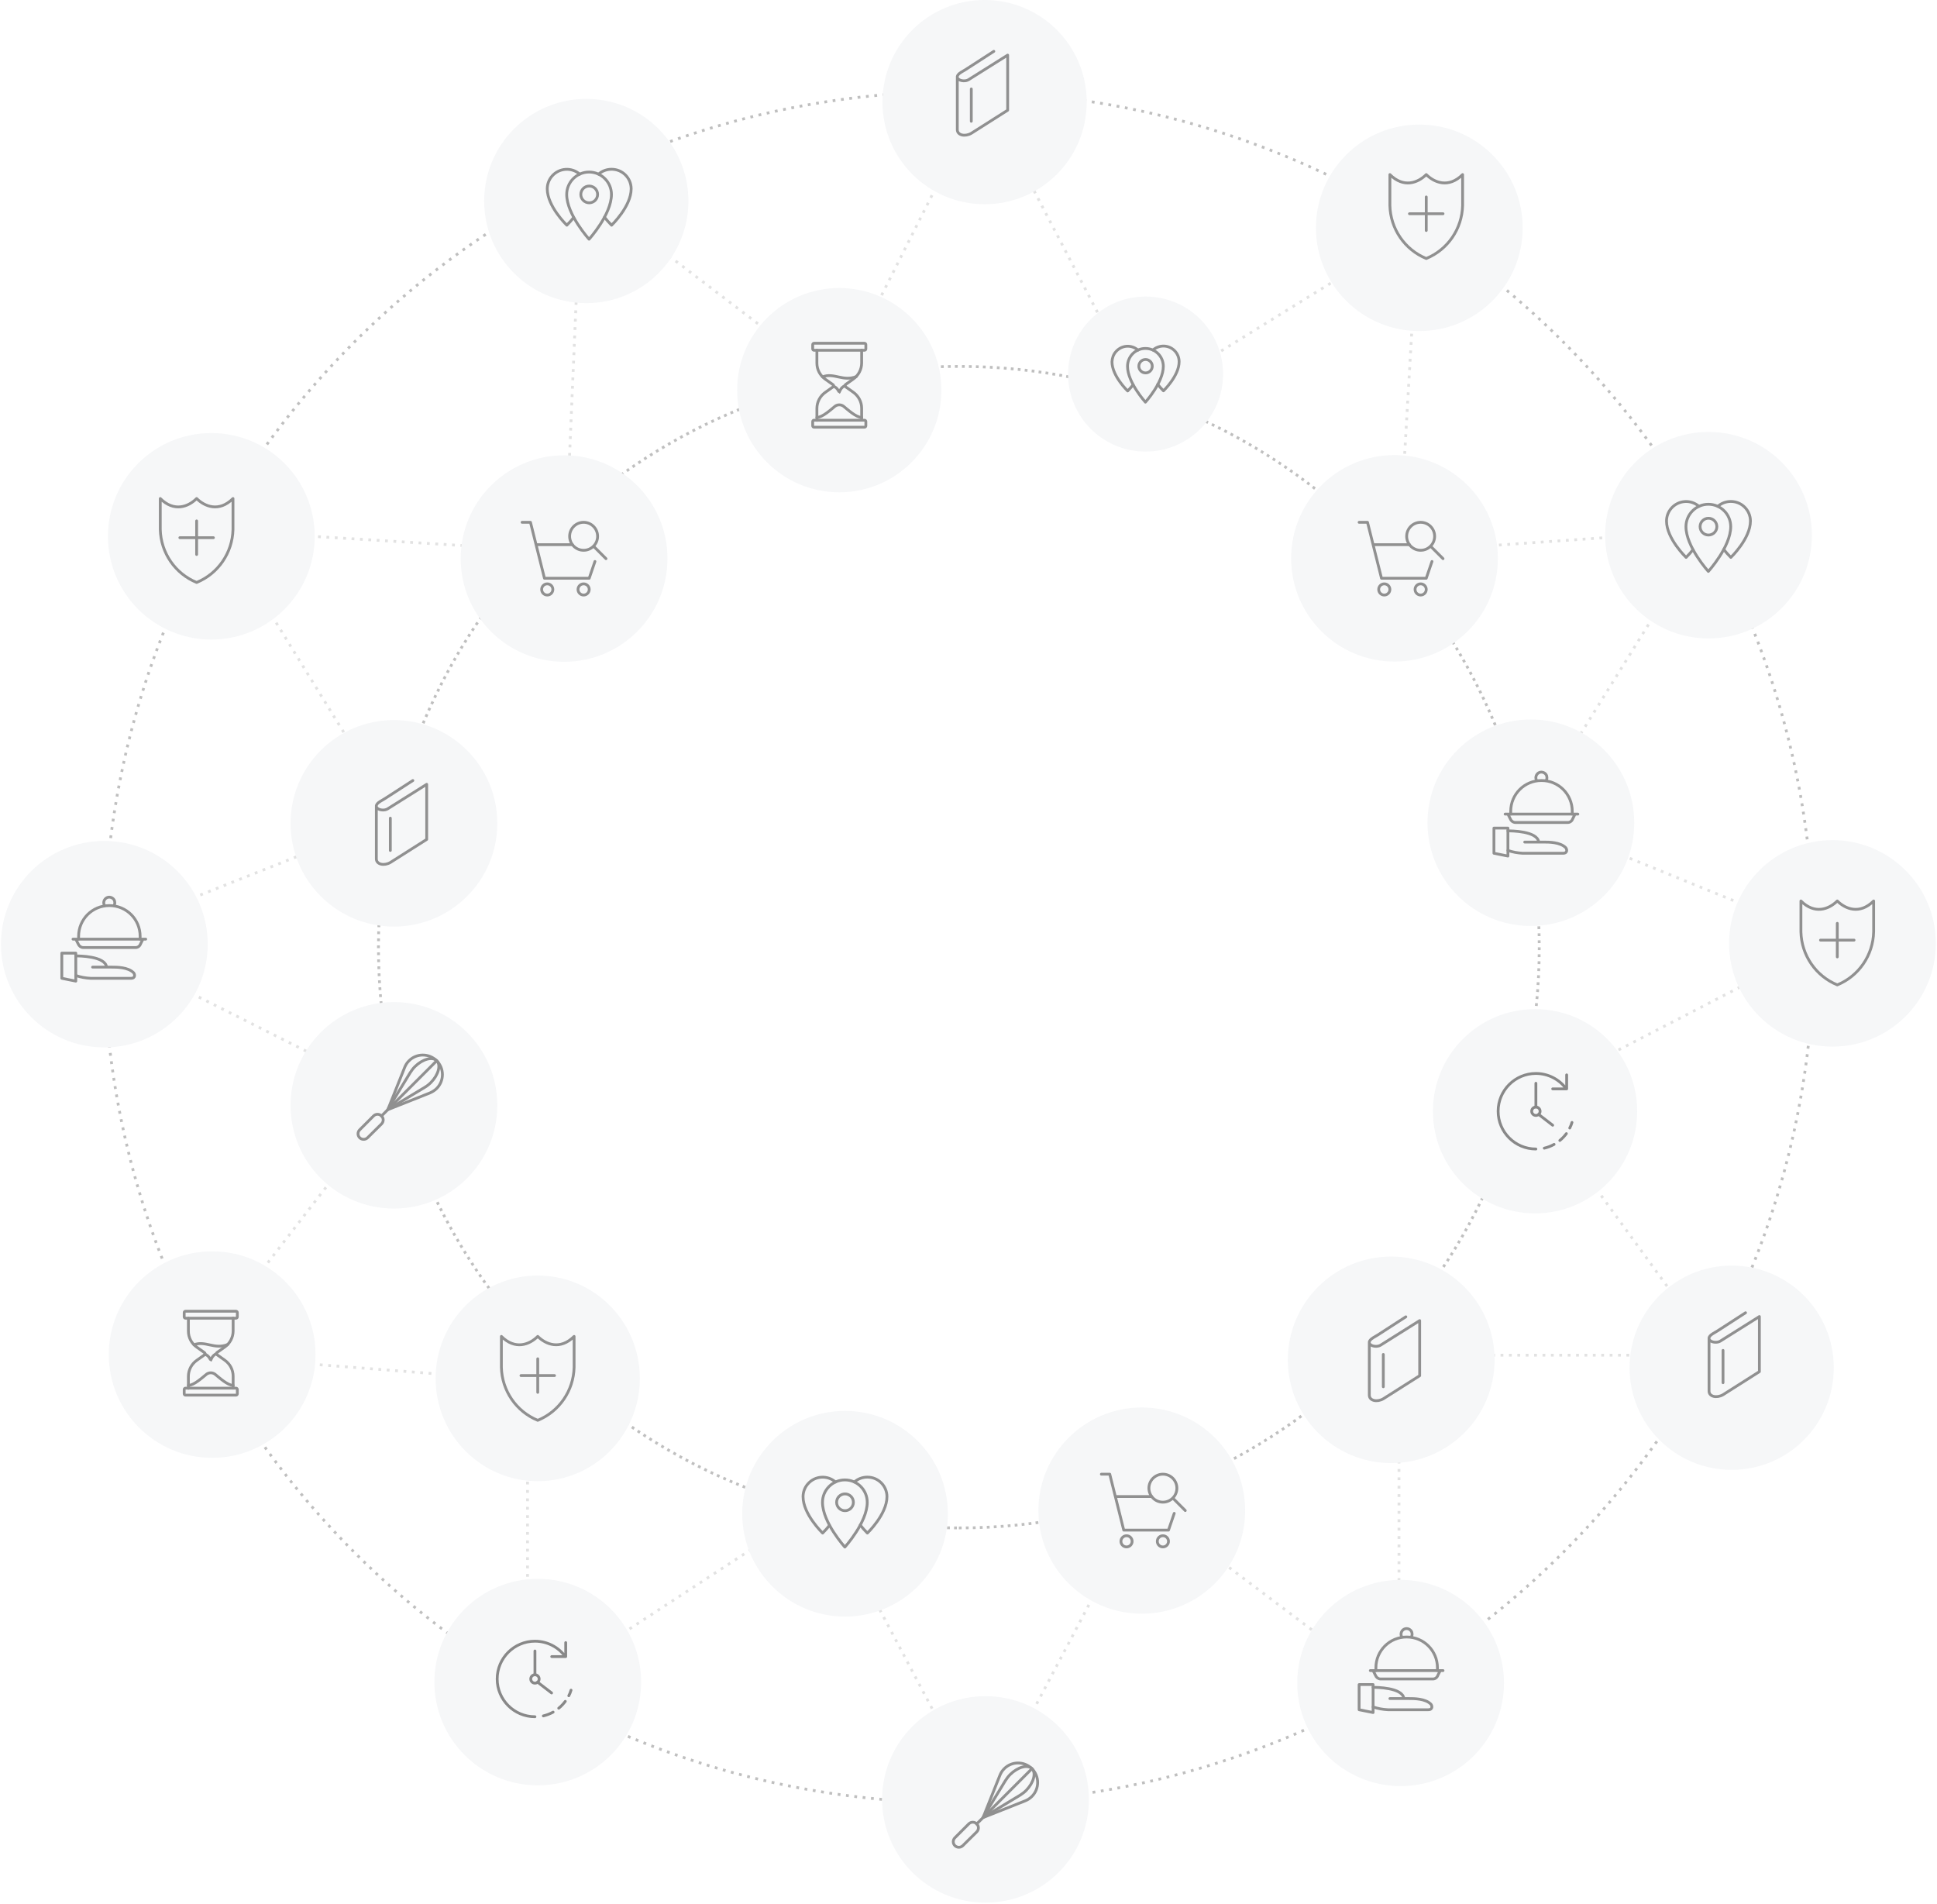 <?xml version="1.0" encoding="utf-8"?>
<!-- Generator: Adobe Illustrator 22.1.0, SVG Export Plug-In . SVG Version: 6.00 Build 0)  -->
<svg version="1.1" id="Ebene_1" xmlns="http://www.w3.org/2000/svg" xmlns:xlink="http://www.w3.org/1999/xlink" x="0px" y="0px"
	 viewBox="0 0 1385 1361" style="enable-background:new 0 0 1385 1361;" xml:space="preserve">
<style type="text/css">
	.st0{opacity:0.499;}
	.st1{opacity:0.451;fill:none;stroke:#7F7F7F;stroke-width:2;stroke-dasharray:2,4;enable-background:new    ;}
	.st2{fill:none;stroke:#7F7F7F;stroke-width:2;stroke-dasharray:2,3;}
	.st3{fill:none;stroke:#7F7F7F;stroke-width:2;stroke-dasharray:2,4;}
	.st4{fill:#ECEEF1;}
	.st5{fill:none;stroke:#111111;stroke-width:2;stroke-linecap:round;stroke-linejoin:round;stroke-miterlimit:10;}
	.st6{fill:none;}
	.st7{filter:url(#Adobe_OpacityMaskFilter);}
	.st8{fill:#FFFFFF;}
	.st9{mask:url(#mask-8_1_);}
	.st10{fill:none;stroke:#1F1F1F;stroke-width:1.654;}
	.st11{fill:none;stroke:#1F1F1F;stroke-width:1.654;stroke-linecap:square;stroke-linejoin:round;stroke-dasharray:1.654,3.308;}
	.st12{fill:none;stroke:#202020;stroke-width:2;stroke-linecap:round;stroke-linejoin:round;}
	.st13{fill:none;stroke:#202020;stroke-width:2;stroke-linecap:round;stroke-linejoin:round;stroke-miterlimit:10;}
</style>
<title>Illustration</title>
<desc>Created with Sketch.</desc>
<g id="Marketing-Pages" class="st0">
	<g id="Experience-v2" transform="translate(-28, -6411)">
		<g id="_x30_4_x5F_" transform="translate(0, 6411)">
			<g id="Illustration" transform="translate(14, 0)">
				<g id="icon-device-dashboard_x2F_printer" transform="translate(75.6, 65.431)">
					<g id="icon">
						<path id="Path-108" class="st1" d="M315.6,921.8v224.9l211.3-138l114.5,216.4l114.2-216.4l183.1,138V903.4h227.6l-134.7-185.1
							l215.8-111.6l-215.8-87.9l127.2-204.9l-220.1,15.3l13.4-230.7L755.6,220.1L641.5,1.4L536.8,209l-183-139.4l-11.1,259.5
							L95.3,313.9l126.3,204.9L0,606.8l221.6,111.6L78.9,903.4L315.6,921.8z"/>
						<path id="Oval-10" class="st2" d="M624,1026.9c229.2,0,415-185.9,415-415.2S853.1,196.5,624,196.5S209,382.4,209,611.7
							S394.8,1026.9,624,1026.9z"/>
						<path id="Oval-10-Copy" class="st3" d="M624,1223.4c337.6,0,611.4-273.9,611.4-611.7S961.6,0,624,0S12.6,273.9,12.6,611.7
							S286.3,1223.4,624,1223.4z"/>
						<g id="printer" transform="translate(963, 656)">
							<circle id="Oval-9" class="st4" cx="73" cy="73" r="73"/>
							<g>
								<path class="st5" d="M95.6,47v10h-10 M73.6,100c-14.9,0-27-12.1-27-27c0-14.9,12.1-27,27-27c8.6,0,16.7,4.1,21.7,11
									 M86.6,96.7c-2.2,1.2-4.5,2.1-7,2.7 M95.4,89c-1.4,1.8-2.9,3.5-4.7,4.9 M99.4,81c-0.4,1.4-0.9,2.7-1.6,4"/>
								<circle class="st5" cx="73.6" cy="73" r="3"/>
								<path class="st5" d="M75.6,75.3l10,7.7 M73.6,53v17"/>
							</g>
						</g>
					</g>
				</g>
				<g id="icon-device-dashboard_x2F_tv" transform="translate(1156.413, 904.805)">
					<rect id="_x31_60x80" x="0" y="22.5" class="st6" width="177.2" height="88.6"/>
					<g id="icon_1_" transform="translate(22.771, 0)">
						<g id="tv">
							<circle id="Oval-9_1_" class="st4" cx="73" cy="73" r="73"/>
						</g>
					</g>
				</g>
				<g id="icon-device-dashboard_x2F_tv-copy" transform="translate(207, 514.8)">
					<rect id="_x31_60x80_1_" y="32.5" class="st6" width="177.2" height="88.6"/>
					<g id="icon_2_" transform="translate(14.771, 0)">
						<ellipse id="Oval-9_2_" class="st4" cx="73.9" cy="73.8" rx="73.9" ry="73.8"/>
					</g>
				</g>
				<g id="icon-device-dashboard_x2F_tv-copy-3" transform="translate(76.5, 309.6)">
					<rect id="_x31_60x80_2_" y="32.5" class="st6" width="177.2" height="88.6"/>
					<ellipse id="Oval-9_3_" class="st4" cx="88.6" cy="73.8" rx="73.9" ry="73.8"/>
				</g>
				<g id="icon-device-dashboard_x2F_tv-copy-4" transform="translate(0, 601.2)">
					<rect id="_x31_60x80_3_" y="32.5" class="st6" width="177.2" height="88.6"/>
					<ellipse id="Oval-9_4_" class="st4" cx="88.6" cy="73.8" rx="73.9" ry="73.8"/>
				</g>
				<g id="icon-device-dashboard_x2F_tv-copy-5" transform="translate(82.8, 894.6)">
					<rect id="_x31_60x80_4_" x="0" y="32.5" class="st6" width="177.2" height="88.6"/>
					<ellipse id="Oval-9_5_" class="st4" cx="82.9" cy="73.8" rx="73.9" ry="73.8"/>
				</g>
				<g id="icon-device-dashboard_x2F_tv-copy-2" transform="translate(207, 716.4)">
					<rect id="_x31_60x80_5_" y="32.5" class="st6" width="177.2" height="88.6"/>
					<g id="icon_3_" transform="translate(14.771, 0)">
						<ellipse id="Oval-9_6_" class="st4" cx="73.9" cy="73.8" rx="73.9" ry="73.8"/>
					</g>
				</g>
				<g id="icon-device-dashboard_x2F_gamingconsole" transform="translate(920.083, 898.349)">
					<rect id="_x31_60x80_6_" x="0" y="29.5" class="st6" width="177.2" height="88.6"/>
					<g id="icon_4_" transform="translate(14.771, 0)">
						<ellipse id="Oval-9_7_" class="st4" cx="73.9" cy="73.8" rx="73.9" ry="73.8"/>
					</g>
				</g>
				<g id="icon-device-dashboard_x2F_camera-nest" transform="translate(927.172, 1128.731)">
					<rect id="_x31_60x80_7_" x="0" y="29.5" class="st6" width="177.2" height="88.4"/>
					<g id="icon_5_" transform="translate(14.401, 0.737)">
						<ellipse id="Oval-9_8_" class="st4" cx="73.9" cy="73.7" rx="73.9" ry="73.7"/>
					</g>
				</g>
				<g id="icon-device-dashboard_x2F_thermostat-copy" transform="translate(940.171, 89.06)">
					<rect id="_x31_60x80_8_" x="0" y="29.5" class="st6" width="177.2" height="88.6"/>
					<g id="icon_6_" transform="translate(14.771, 0)">
						<ellipse id="Oval-9_9_" class="st4" cx="73.9" cy="73.8" rx="73.9" ry="73.8"/>
					</g>
				</g>
				<g id="icon-device-dashboard_x2F_speaker-google-home-copy" transform="translate(922.446, 325.349)">
					<rect id="_x31_60x80_9_" x="0" y="29.5" class="st6" width="177.2" height="88.6"/>
					<g id="icon_7_" transform="translate(14.771, 0)">
						<ellipse id="Oval-9_10_" class="st4" cx="73.9" cy="73.8" rx="73.9" ry="73.8"/>
					</g>
				</g>
				<g id="icon-device-dashboard_x2F_lightbulb-copy" transform="translate(1146.96, 308.808)">
					<rect id="_x31_60x80_10_" x="0" y="29.5" class="st6" width="177.2" height="88.6"/>
					<g id="icon_8_" transform="translate(14.771, 0)">
						<ellipse id="Oval-9_11_" class="st4" cx="73.9" cy="73.8" rx="73.9" ry="73.8"/>
					</g>
				</g>
				<g id="icon-device-dashboard_x2F_doorbell-ring-copy" transform="translate(1034.703, 514.38)">
					<g id="icon_9_">
						<ellipse id="Oval-9_12_" class="st4" cx="73.9" cy="73.8" rx="73.9" ry="73.8"/>
					</g>
				</g>
				<g id="icon-device-dashboard_x2F_camera-copy" transform="translate(1235.583, 600.625)">
					<rect id="_x31_60x80_11_" x="0" y="29.5" class="st6" width="177.2" height="88.6"/>
					<g id="icon_10_" transform="translate(14.771, 0)">
						<ellipse id="Oval-9_13_" class="st4" cx="73.9" cy="73.8" rx="73.9" ry="73.8"/>
					</g>
				</g>
				<g id="icon-device-dashboard_x2F_doorbell" transform="translate(742.835, 1005.86)">
					<rect id="_x31_60x80_12_" x="0" y="31" class="st6" width="177.2" height="88.4"/>
					<g id="icon_11_" transform="translate(13.663, 0.368)">
						<ellipse id="Oval-9_14_" class="st4" cx="73.9" cy="73.7" rx="73.9" ry="73.7"/>
					</g>
				</g>
				<g id="icon-device-dashboard_x2F_doorlock" transform="translate(742.835, 193.027)">
					<rect id="_x31_60x80_13_" x="0" y="36.9" class="st6" width="177.2" height="88.6"/>
					<g id="icon_12_" transform="translate(15.878, 0)">
						<g id="doorlock" transform="translate(19, 19)">
							<ellipse id="Oval-9_15_" class="st4" cx="55.4" cy="55.4" rx="55.4" ry="55.4"/>
						</g>
					</g>
				</g>
				<g id="icon-device-dashboard_x2F_desktop" transform="translate(341.073, 70.705)">
					<rect id="_x31_60x80_14_" x="0" y="25.4" class="st6" width="177.2" height="88.6"/>
					<g id="icon_13_" transform="translate(19.14, 0)">
						<g id="desktop">
							<circle id="Oval-9_16_" class="st4" cx="73" cy="73" r="73"/>
						</g>
					</g>
				</g>
				<g id="icon-device-dashboard_x2F_smokedetector-nestprotect" transform="translate(518.321, 205.934)">
					<rect id="_x31_60x80_15_" x="0" y="22.5" class="st6" width="177.2" height="88.6"/>
					<g id="icon_14_" transform="translate(22.771, 0)">
						<g id="asset_2_">
							<circle id="Oval-9_17_" class="st4" cx="73" cy="73" r="73"/>
						</g>
					</g>
				</g>
				<g id="icon-device-dashboard_x2F_smartplug-tplink" transform="translate(644.215, 0)">
					<circle id="Oval-9_18_" class="st4" cx="73.8" cy="73" r="73"/>
				</g>
				<g id="icon-device-dashboard_x2F_speaker" transform="translate(343.437, 325.516)">
					<g id="icon_15_">
						<ellipse id="Oval-9_19_" class="st4" cx="73.9" cy="73.8" rx="73.9" ry="73.8"/>
					</g>
				</g>
				<g id="icon-device-dashboard_x2F_lightbulb-philipshue" transform="translate(644.758, 1212.613)">
					<g id="icon_16_">
						<ellipse id="Oval-9_20_" class="st4" cx="73.9" cy="73.8" rx="73.9" ry="73.8"/>
					</g>
				</g>
				<g id="icon-device-dashboard_x2F_mediasettopbox" transform="translate(518.321, 1008.309)">
					<rect id="_x31_60x80_16_" x="0" y="19.2" class="st6" width="177.2" height="89"/>
					<g id="icon_17_" transform="translate(26.401, 0.371)">
						<g id="mediasettopbox">
							<circle id="Oval-9_21_" class="st4" cx="73.5" cy="73.5" r="73.5"/>
						</g>
					</g>
				</g>
				<g id="icon-device-dashboard_x2F_hub-philips" transform="translate(312.714, 1128.731)">
					<rect id="_x31_60x80_17_" x="0" y="29.5" class="st6" width="177.2" height="88.6"/>
					<g id="icon_18_" transform="translate(13.294, 0)">
						<g id="huebridge">
							<ellipse id="Oval-9_22_" class="st4" cx="72.5" cy="73.8" rx="73.9" ry="73.8"/>
						</g>
					</g>
				</g>
				<g id="icon-device-dashboard_x2F_sprinkler" transform="translate(312.714, 911.901)">
					<rect id="_x31_60x80_18_" x="0" y="17.1" class="st6" width="177.2" height="89"/>
					<g id="icon_19_" transform="translate(12.771, 0)">
						<g id="asset_5_">
							<ellipse id="Oval-9_23_" class="st4" cx="73" cy="73.5" rx="73" ry="73.5"/>
						</g>
					</g>
				</g>
				<g id="icon-device-dashboard_x2F_lightbulb-lifx" transform="translate(77.4, 924.3)">
					<rect id="_x31_60x80_19_" x="0" y="0" class="st6" width="176.4" height="88.2"/>
				</g>
				<g id="icon-device-dashboard_x2F_point" transform="translate(207.9, 746.1)">
					<rect id="_x31_60x80_20_" x="0" y="0" class="st6" width="176.4" height="88.2"/>
					<g id="icon_21_" transform="translate(52.92, 8.82)">
						<defs>
							<filter id="Adobe_OpacityMaskFilter" filterUnits="userSpaceOnUse" x="9" y="9" width="52.7" height="52.7">
								<feColorMatrix  type="matrix" values="1 0 0 0 0  0 1 0 0 0  0 0 1 0 0  0 0 0 1 0"/>
							</filter>
						</defs>
						<mask maskUnits="userSpaceOnUse" x="9" y="9" width="52.7" height="52.7" id="mask-8_1_">
							<g class="st7">
								<path id="path-7_2_" class="st8" d="M-220.5-710.5c10,0,18.1-8.1,18.1-18.1c0-10-8.1-18.1-18.1-18.1
									c-10,0-18.1,8.1-18.1,18.1C-238.6-718.6-230.5-710.5-220.5-710.5z"/>
							</g>
							<g>
								<path id="path-9_2_" class="st8" d="M-220.5-717.1c6.4,0,11.5-5.2,11.5-11.5c0-6.4-5.2-11.5-11.5-11.5
									c-6.4,0-11.5,5.2-11.5,11.5C-232-722.2-226.8-717.1-220.5-717.1z"/>
							</g>
							<g>
								<path id="path-11_2_" class="st8" d="M-220.5-723.6c2.7,0,4.9-2.2,4.9-4.9c0-2.7-2.2-4.9-4.9-4.9s-4.9,2.2-4.9,4.9
									C-225.4-725.9-223.2-723.6-220.5-723.6z"/>
							</g>
						</mask>
						<g id="minut-point" transform="translate(9, 9)" class="st9">
							<circle id="Oval_4_" class="st10" cx="26.3" cy="26.3" r="25.5"/>
							<g id="Oval_5_">
								<path id="path-7_1_" class="st11" d="M26.3,44.4c10,0,18.1-8.1,18.1-18.1S36.3,8.2,26.3,8.2S8.2,16.3,8.2,26.3
									S16.3,44.4,26.3,44.4z"/>
							</g>
							<g id="Oval_6_">
								<path id="path-9_1_" class="st11" d="M26.3,37.9c6.4,0,11.5-5.2,11.5-11.5s-5.2-11.5-11.5-11.5S14.8,20,14.8,26.3
									S20,37.9,26.3,37.9z"/>
							</g>
							<g id="Oval_7_">
								<path id="path-11_1_" class="st11" d="M26.3,31.3c2.7,0,4.9-2.2,4.9-4.9s-2.2-4.9-4.9-4.9s-4.9,2.2-4.9,4.9
									S23.6,31.3,26.3,31.3z"/>
							</g>
						</g>
					</g>
				</g>
				<g id="icon-device-dashboard_x2F_ebook-kindle" transform="translate(207.9, 544.5)">
					<rect id="_x31_60x80_22_" x="0" class="st6" width="176.4" height="88.2"/>
				</g>
				<g id="icon-device-dashboard_x2F_router" transform="translate(0.9, 627.3)">
					<rect id="_x31_60x80_23_" x="0" y="0" class="st6" width="175.5" height="88.2"/>
				</g>
			</g>
			<g>
				<path class="st12" d="M1106.2,594c2,0,21.1,0,22,8 M1118.2,602h13.3c4.1,0,12,0,16,4c0.8,0.8,1.7,4-1.9,4h-28.8
					c-3.6-0.2-7.2-0.8-10.6-2 M1108.2,582v-2c0-12.2,9.8-22,22-22s22,9.8,22,22v2 M1126.8,558.1c-1.2-1.9-0.6-4.3,1.2-5.5
					s4.3-0.6,5.5,1.2c0.8,1.3,0.8,3.1-0.1,4.4"/>
				<path class="st12" d="M1106.2,612l-10-2v-18h10V612z M1104.2,582h52 M1154.2,582l-1.7,3.4c-0.5,1.5-1.9,2.6-3.5,2.6h-37.6
					c-1.6-0.1-2.9-1.1-3.5-2.6l-1.7-3.4"/>
			</g>
			<g>
				<path class="st12" d="M82.2,683.4c2,0,21.1,0,22,8 M94.2,691.4h13.3c4.1,0,12,0,16,4c0.8,0.8,1.7,4-1.9,4H92.8
					c-3.6-0.2-7.2-0.8-10.6-2 M84.2,671.4v-2c0-12.2,9.8-22,22-22s22,9.8,22,22v2 M102.8,647.5c-1.2-1.9-0.6-4.3,1.2-5.5
					s4.3-0.6,5.5,1.2c0.8,1.3,0.8,3.1-0.1,4.4"/>
				<path class="st12" d="M82.2,701.4l-10-2v-18h10V701.4z M80.2,671.4h52 M130.2,671.4l-1.7,3.4c-0.5,1.5-1.9,2.6-3.5,2.6H87.4
					c-1.6-0.1-2.9-1.1-3.5-2.6l-1.7-3.4"/>
			</g>
			<g>
				<path class="st12" d="M1009.8,1206.3c2,0,21.1,0,22,8 M1021.8,1214.3h13.3c4.1,0,12,0,16,4c0.8,0.8,1.7,4-1.9,4h-28.8
					c-3.6-0.2-7.2-0.8-10.6-2 M1011.8,1194.3v-2c0-12.2,9.8-22,22-22c12.2,0,22,9.8,22,22v2 M1030.4,1170.4
					c-1.2-1.9-0.6-4.3,1.2-5.5c1.9-1.2,4.3-0.6,5.5,1.2c0.8,1.3,0.8,3.1-0.1,4.4"/>
				<path class="st12" d="M1009.8,1224.3l-10-2v-18h10V1224.3z M1007.8,1194.3h52 M1057.8,1194.3l-1.7,3.4c-0.5,1.5-1.9,2.6-3.5,2.6
					H1015c-1.6-0.1-2.9-1.1-3.5-2.6l-1.7-3.4"/>
			</g>
			<g>
				<path class="st12" d="M290.8,813.4c-1.6,1.5-4,1.5-5.6,0c-1.6-1.6-1.6-4.1,0-5.7c0,0,0,0,0,0l9.9-9.9c1.6-1.6,4.1-1.6,5.7,0
					c0,0,0,0,0,0c1.6,1.6,1.6,4.1,0,5.7c0,0,0,0,0,0L290.8,813.4z"/>
				<path class="st12" d="M300.7,797.9l39.6-39.6 M340.3,778.1c5.4-5.5,5.4-14.4-0.1-19.8c-5.5-5.4-14.4-5.4-19.8,0.1
					c-1.4,1.4-2.4,3-3.1,4.8l-12,30.1l30.2-12C337.3,780.5,339,779.4,340.3,778.1z"/>
				<path class="st12" d="M336.1,773.9c5.4-5.5,7.3-12.5,4.2-15.6c-3.1-3.1-10.1-1.2-15.6,4.2c-1.3,1.3-2.5,2.9-3.5,4.5l-16,26.3
					l26.4-15.9C333.3,776.4,334.8,775.2,336.1,773.9z"/>
			</g>
			<g>
				<path class="st12" d="M716.4,1319.5c-1.6,1.5-4,1.5-5.6,0c-1.6-1.6-1.6-4.1,0-5.7c0,0,0,0,0,0l9.9-9.9c1.6-1.6,4.1-1.6,5.7,0
					c0,0,0,0,0,0c1.6,1.6,1.6,4.1,0,5.7c0,0,0,0,0,0L716.4,1319.5z"/>
				<path class="st12" d="M726.3,1304l39.6-39.6 M765.9,1284.2c5.4-5.5,5.4-14.4-0.1-19.8c-5.5-5.4-14.4-5.4-19.8,0.1
					c-1.4,1.4-2.4,3-3.1,4.8l-12,30.1l30.2-12C762.9,1286.7,764.5,1285.6,765.9,1284.2z"/>
				<path class="st12" d="M761.7,1280c5.4-5.5,7.3-12.5,4.2-15.6c-3.1-3.1-10.1-1.2-15.6,4.2c-1.3,1.3-2.5,2.9-3.5,4.5l-16,26.3
					l26.4-15.9C758.8,1282.5,760.3,1281.4,761.7,1280z"/>
			</g>
			<g>
				<path class="st13" d="M851.5,1069.9h-26 M815.5,1053.9h6l10,40h32l4.1-12"/>
				<circle class="st13" cx="833.5" cy="1101.9" r="4"/>
				<circle class="st13" cx="859.5" cy="1101.9" r="4"/>
				<circle class="st13" cx="859.5" cy="1063.9" r="10"/>
				<path class="st13" d="M866.7,1071.1l8.8,8.8"/>
			</g>
			<g>
				<path class="st13" d="M1035.8,389.4h-26 M999.8,373.4h6l10,40h32l4.1-12"/>
				<circle class="st13" cx="1017.8" cy="421.4" r="4"/>
				<circle class="st13" cx="1043.8" cy="421.4" r="4"/>
				<circle class="st13" cx="1043.8" cy="383.4" r="10"/>
				<path class="st13" d="M1051,390.6l8.8,8.8"/>
			</g>
			<g>
				<path class="st13" d="M437.3,389.4h-26 M401.3,373.4h6l10,40h32l4.1-12"/>
				<circle class="st13" cx="419.3" cy="421.4" r="4"/>
				<circle class="st13" cx="445.3" cy="421.4" r="4"/>
				<circle class="st13" cx="445.3" cy="383.4" r="10"/>
				<path class="st13" d="M452.5,390.6l8.8,8.8"/>
			</g>
			<g>
				<path class="st13" d="M643.1,1090.3c1.6,2,3.3,3.9,5.1,5.7c0,0,14-13.4,14-26c0-7.7-6.2-14-14-14c-3.4,0-6.8,1.2-9.3,3.5
					 M625.4,1059.5c-5.8-5.1-14.7-4.5-19.8,1.4c-2.2,2.5-3.4,5.8-3.4,9.1c0,12.6,14,26,14,26c1.7-1.7,3.4-3.6,4.9-5.5"/>
				<path class="st13" d="M632.1,1058c-8.8,0-16,7.2-16,16c0,14.4,16,32,16,32s16-17.6,16-32C648.1,1065.2,641,1058,632.1,1058z"/>
				<circle class="st13" cx="632.2" cy="1074" r="6"/>
			</g>
			<g>
				<path class="st13" d="M460.2,155.3c1.6,2,3.3,3.9,5.1,5.7c0,0,14-13.4,14-26c0-7.7-6.2-14-14-14c-3.4,0-6.8,1.2-9.3,3.5
					 M442.5,124.5c-5.8-5.1-14.7-4.5-19.8,1.4c-2.2,2.5-3.4,5.8-3.4,9.1c0,12.6,14,26,14,26c1.7-1.7,3.4-3.6,4.9-5.5"/>
				<path class="st13" d="M449.2,123c-8.8,0-16,7.2-16,16c0,14.4,16,32,16,32s16-17.6,16-32C465.2,130.2,458,123,449.2,123z"/>
				<circle class="st13" cx="449.3" cy="139" r="6"/>
			</g>
			<g>
				<path class="st13" d="M855.8,274.8c1.3,1.6,2.6,3.1,4.1,4.6c0,0,11.2-10.7,11.2-20.8c0-6.2-5-11.2-11.2-11.2
					c-2.7,0-5.4,1-7.5,2.8 M841.7,250.3c-4.7-4.1-11.7-3.6-15.8,1.1c-1.8,2-2.7,4.6-2.8,7.3c0,10.1,11.2,20.8,11.2,20.8
					c1.4-1.4,2.7-2.9,3.9-4.4"/>
				<path class="st13" d="M847,249.1c-7.1,0-12.8,5.7-12.8,12.8c0,11.5,12.8,25.6,12.8,25.6s12.8-14.1,12.8-25.6
					C859.8,254.8,854.1,249.1,847,249.1z"/>
				<circle class="st13" cx="847.1" cy="261.8" r="4.8"/>
			</g>
			<g>
				<path class="st13" d="M1260.5,392.8c1.6,2,3.3,3.9,5.1,5.7c0,0,14-13.4,14-26c0-7.7-6.2-14-14-14c-3.4,0-6.8,1.2-9.3,3.5
					 M1242.8,362c-5.8-5.1-14.7-4.5-19.8,1.4c-2.2,2.5-3.4,5.8-3.4,9.1c0,12.6,14,26,14,26c1.7-1.7,3.4-3.6,4.9-5.5"/>
				<path class="st13" d="M1249.5,360.5c-8.8,0-16,7.2-16,16c0,14.4,16,32,16,32s16-17.6,16-32
					C1265.5,367.6,1258.3,360.5,1249.5,360.5z"/>
				<circle class="st13" cx="1249.6" cy="376.5" r="6"/>
			</g>
			<g>
				<path class="st13" d="M412.5,955.4c-6,6-16.2,9.8-26,0v22.1c0.4,16.7,10.6,31.6,26,37.9c15.4-6.3,25.6-21.2,26-37.9v-22.1
					C428.5,965.4,418.2,961.1,412.5,955.4z"/>
				<path class="st13" d="M412.5,971.4v24 M400.5,983.4h24"/>
			</g>
			<g>
				<path class="st13" d="M168.6,356.4c-6,6-16.2,9.8-26,0v22.1c0.4,16.7,10.6,31.6,26,37.9c15.4-6.3,25.6-21.2,26-37.9v-22.1
					C184.6,366.4,174.3,362.1,168.6,356.4z"/>
				<path class="st13" d="M168.6,372.4v24 M156.6,384.4h24"/>
			</g>
			<g>
				<path class="st13" d="M1047.8,124.8c-6,6-16.2,9.8-26,0v22.1c0.4,16.7,10.6,31.6,26,37.9c15.4-6.3,25.6-21.2,26-37.9v-22.1
					C1063.8,134.8,1053.5,130.5,1047.8,124.8z"/>
				<path class="st13" d="M1047.8,140.8v24 M1035.8,152.8h24"/>
			</g>
			<g>
				<path class="st13" d="M1341.7,644.1c-6,6-16.2,9.8-26,0v22.1c0.4,16.7,10.6,31.6,26,37.9c15.4-6.3,25.6-21.2,26-37.9v-22.1
					C1357.7,654.1,1347.4,649.8,1341.7,644.1z"/>
				<path class="st13" d="M1341.7,660.1v24 M1329.7,672.1h24"/>
			</g>
			<g>
				<path class="st13" d="M297.1,576.4V614c0,4,5.5,5.2,10,2.6l26-16.5v-39.4l-28,17.6c-4.1,2.4-12.4-1-5.2-5.4l3.2-1.9l20.1-13"/>
				<path class="st13" d="M307.1,584.9V608"/>
			</g>
			<g>
				<path class="st13" d="M1007.1,959.8v37.6c0,4,5.5,5.2,10,2.6l26-16.5v-39.4l-28,17.6c-4.1,2.4-12.4-1-5.2-5.4l3.2-1.9l20.1-13"
					/>
				<path class="st13" d="M1017.1,968.3v23.1"/>
			</g>
			<g>
				<path class="st13" d="M1250,956.9v37.6c0,4,5.5,5.2,10,2.6l26-16.5v-39.4l-28,17.6c-4.1,2.4-12.4-1-5.2-5.4l3.2-1.9l20.1-13"/>
				<path class="st13" d="M1260,965.4v23.1"/>
			</g>
			<g>
				<path class="st13" d="M712.5,55.1v37.6c0,4,5.5,5.2,10,2.6l26-16.5V39.4l-28,17.6c-4.1,2.4-12.4-1-5.2-5.4l3.2-1.9l20.1-13"/>
				<path class="st13" d="M722.5,63.6v23.1"/>
			</g>
			<g>
				<path class="st13" d="M644.1,300.4v-8.5c0-4.6-2.2-8.8-6-11.5l-5.5-3.9c-0.5-0.3-0.6-0.9-0.2-1.4c0.1-0.1,0.1-0.2,0.2-0.2
					l5.5-3.9c3.7-2.6,6-6.9,6-11.5v-9.2 M612.1,250.4v9.2c0,4.6,2.2,8.8,6,11.5l5.5,3.9c0.5,0.3,0.6,0.9,0.2,1.4
					c-0.1,0.1-0.1,0.2-0.2,0.2l-5.5,3.9c-3.7,2.6-6,6.9-6,11.5v8.5"/>
				<path class="st13" d="M612.1,298.4c4,0,10-5.6,13-8c1.8-1.3,4.2-1.3,6,0c3,2.4,9,8,13,8 M616.2,269.4c8-3.2,14.6,3.6,24.1-0.2
					 M623.9,276.2c2.9,0.7,4,4.2,4.2,4.2c0.1,0,0.9-3.4,4.1-4.7"/>
				<path class="st13" d="M610.1,300.4h36c0.6,0,1,0.4,1,1v3c0,0.6-0.4,1-1,1h-36c-0.6,0-1-0.4-1-1v-3
					C609.1,300.8,609.5,300.4,610.1,300.4z"/>
				<path class="st13" d="M610.1,245.4h36c0.6,0,1,0.4,1,1v3c0,0.6-0.4,1-1,1h-36c-0.6,0-1-0.4-1-1v-3
					C609.1,245.8,609.5,245.4,610.1,245.4z"/>
			</g>
			<g>
				<path class="st13" d="M194.7,992.4v-8.5c0-4.6-2.2-8.8-6-11.5l-5.5-3.9c-0.5-0.3-0.6-0.9-0.2-1.4c0.1-0.1,0.1-0.2,0.2-0.2
					l5.5-3.9c3.7-2.6,6-6.9,6-11.5v-9.2 M162.7,942.4v9.2c0,4.6,2.2,8.8,6,11.5l5.5,3.9c0.5,0.3,0.6,0.9,0.2,1.4
					c-0.1,0.1-0.1,0.2-0.2,0.2l-5.5,3.9c-3.7,2.6-6,6.9-6,11.5v8.5"/>
				<path class="st13" d="M162.7,990.4c4,0,10-5.6,13-8c1.8-1.3,4.2-1.3,6,0c3,2.4,9,8,13,8 M166.7,961.4c8-3.2,14.6,3.6,24.1-0.2
					 M174.5,968.2c2.9,0.7,4,4.2,4.2,4.2c0.1,0,0.9-3.4,4.1-4.7"/>
				<path class="st13" d="M160.7,992.4h36c0.6,0,1,0.4,1,1v3c0,0.6-0.4,1-1,1h-36c-0.6,0-1-0.4-1-1v-3
					C159.7,992.8,160.1,992.4,160.7,992.4z"/>
				<path class="st13" d="M160.7,937.4h36c0.6,0,1,0.4,1,1v3c0,0.6-0.4,1-1,1h-36c-0.6,0-1-0.4-1-1v-3
					C159.7,937.8,160.1,937.4,160.7,937.4z"/>
			</g>
			<g>
				<path class="st5" d="M432.5,1174.3v10h-10 M410.5,1227.3c-14.9,0-27-12.1-27-27c0-14.9,12.1-27,27-27c8.6,0,16.7,4.1,21.7,11
					 M423.5,1224c-2.2,1.2-4.5,2.1-7,2.7 M432.2,1216.3c-1.4,1.8-2.9,3.5-4.7,4.9 M436.3,1208.3c-0.4,1.4-0.9,2.7-1.6,4"/>
				<circle class="st5" cx="410.5" cy="1200.3" r="3"/>
				<path class="st5" d="M412.4,1202.6l10,7.7 M410.5,1180.3v17"/>
			</g>
		</g>
	</g>
</g>
</svg>
